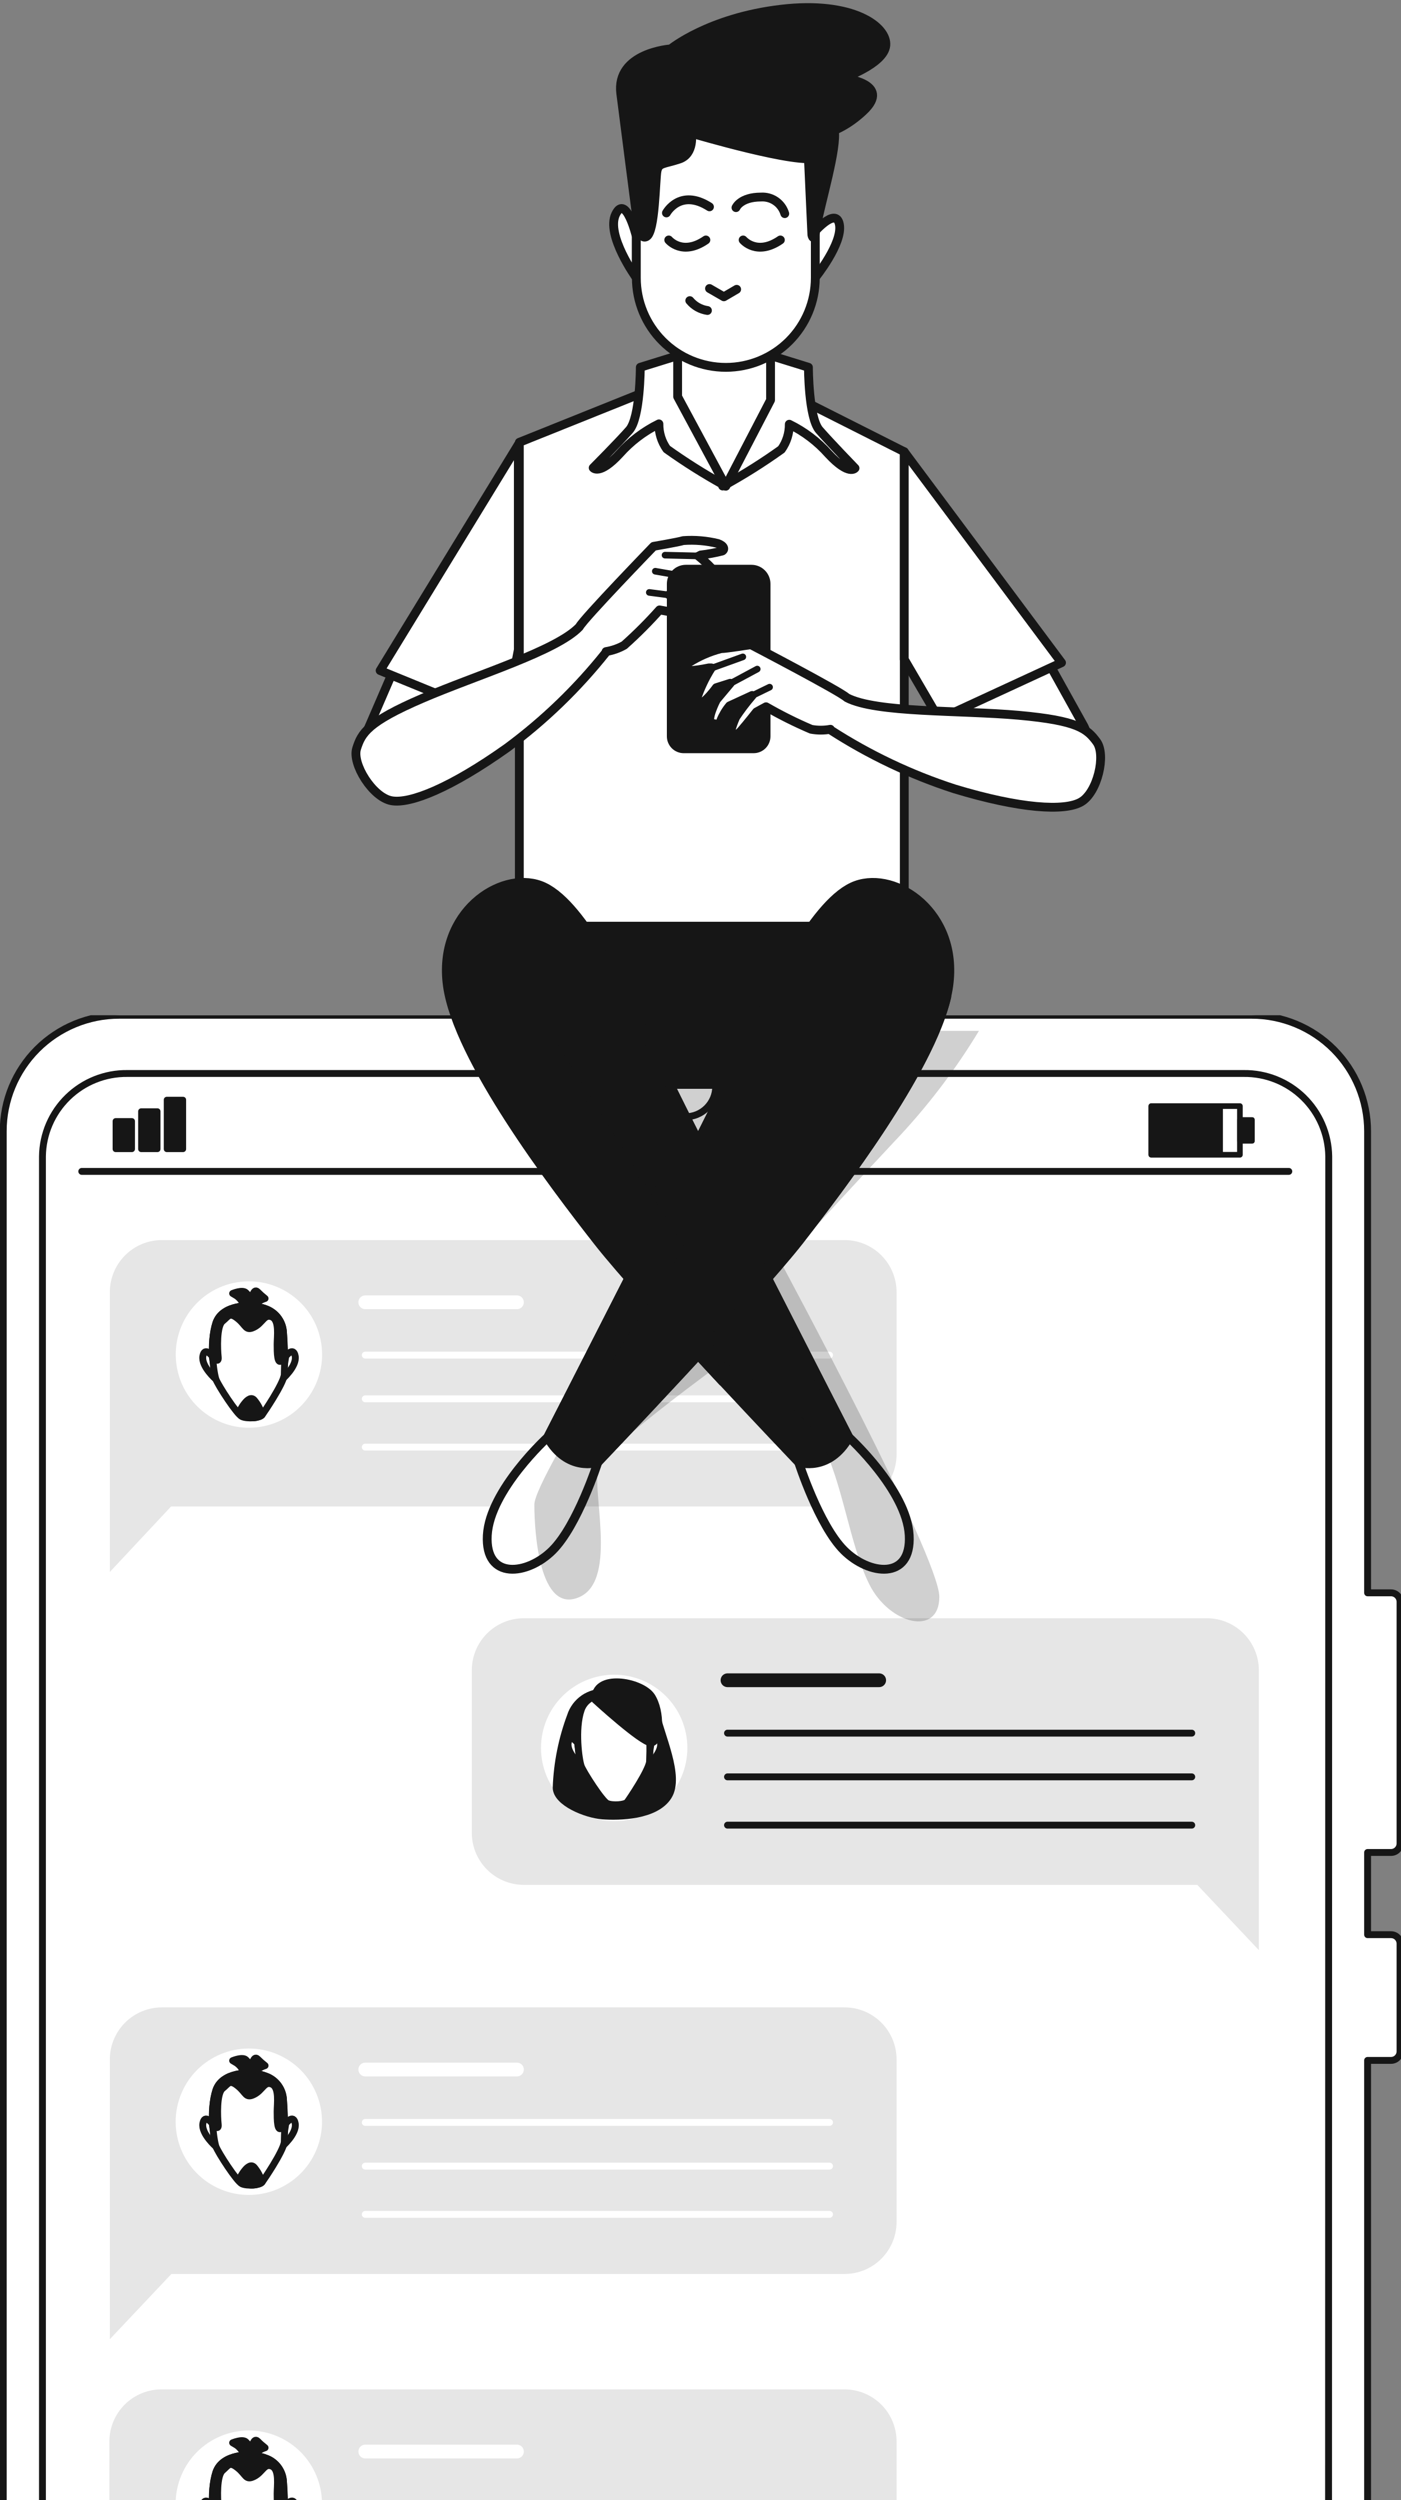 <?xml version="1.0" encoding="UTF-8"?> <svg xmlns="http://www.w3.org/2000/svg" width="185" height="330" viewBox="0 0 185 330" fill="none"><rect x="0" y="0" width="185" height="330" fill="#808080" stroke="none"/><g clip-path="url(#clip0_2954_1034)"><path d="M164.188 141.686H106.098L103.639 146.169C102.335 148.519 100.425 150.478 98.108 151.843C95.791 153.207 93.151 153.926 90.463 153.926C87.774 153.926 85.134 153.207 82.817 151.843C80.501 150.478 78.591 148.519 77.286 146.169L74.869 141.686H16.82C13.883 141.649 11.051 142.78 8.948 144.829C6.844 146.879 5.64 149.681 5.602 152.617V451.762C5.64 454.699 6.844 457.5 8.948 459.55C11.051 461.6 13.883 462.73 16.82 462.693H164.188C167.125 462.73 169.958 461.6 172.063 459.55C174.167 457.501 175.373 454.699 175.414 451.762V152.617C175.373 149.68 174.167 146.879 172.063 144.829C169.958 142.779 167.125 141.649 164.188 141.686Z" fill="white"></path><path d="M163.729 145.989H152.02V152.413H163.729V145.989Z" stroke="#161616" stroke-width="0.746" stroke-linecap="round" stroke-linejoin="round"></path><path d="M161.156 145.989H152.02V152.413H161.156V145.989Z" fill="#161616" stroke="#161616" stroke-width="0.659" stroke-linecap="round" stroke-linejoin="round"></path><path d="M165.354 147.783H163.707V150.61H165.354V147.783Z" fill="#161616" stroke="#161616" stroke-width="0.659" stroke-linecap="round" stroke-linejoin="round"></path><path d="M17.42 147.979H15.273V151.659H17.42V147.979Z" fill="#161616" stroke="#161616" stroke-width="0.803" stroke-linecap="round" stroke-linejoin="round"></path><path d="M20.791 146.685H18.645V151.659H20.791V146.685Z" fill="#161616" stroke="#161616" stroke-width="0.803" stroke-linecap="round" stroke-linejoin="round"></path><path d="M24.174 145.161H22.027V151.659H24.174V145.161Z" fill="#161616" stroke="#161616" stroke-width="0.803" stroke-linecap="round" stroke-linejoin="round"></path><path d="M10.797 154.609H170.186" stroke="#161616" stroke-width="0.909" stroke-linecap="round" stroke-linejoin="round"></path><path d="M183.685 244.501C184 244.501 184.302 244.376 184.525 244.153C184.748 243.93 184.873 243.628 184.873 243.313V211.421C184.873 211.105 184.748 210.803 184.525 210.58C184.302 210.358 184 210.232 183.685 210.232H180.588V149.307C180.588 147.296 180.191 145.305 179.422 143.447C178.652 141.59 177.524 139.902 176.101 138.48C174.679 137.059 172.991 135.932 171.133 135.163C169.274 134.394 167.283 133.999 165.272 134H15.741C13.73 133.999 11.739 134.394 9.881 135.163C8.023 135.932 6.334 137.059 4.912 138.48C3.49 139.902 2.362 141.59 1.592 143.447C0.822 145.305 0.426 147.296 0.426 149.307V463.693C0.426 465.704 0.822 467.695 1.592 469.553C2.362 471.41 3.49 473.098 4.912 474.52C6.334 475.941 8.023 477.068 9.881 477.837C11.739 478.606 13.73 479.001 15.741 479H165.272C167.283 479.001 169.274 478.606 171.133 477.837C172.991 477.068 174.679 475.941 176.101 474.52C177.524 473.098 178.652 471.41 179.422 469.553C180.191 467.695 180.588 465.704 180.588 463.693V271.944H183.685C184 271.944 184.302 271.819 184.525 271.596C184.748 271.373 184.873 271.071 184.873 270.756V256.539C184.873 256.224 184.748 255.921 184.525 255.699C184.302 255.476 184 255.351 183.685 255.351H180.588V244.501H183.685ZM175.417 451.762C175.376 454.7 174.171 457.501 172.066 459.55C169.961 461.6 167.128 462.73 164.191 462.693H16.823C13.886 462.73 11.054 461.6 8.951 459.55C6.847 457.5 5.643 454.699 5.605 451.762V152.618C5.643 149.681 6.847 146.879 8.951 144.83C11.054 142.78 13.886 141.649 16.823 141.686H74.913L77.33 146.169C78.635 148.52 80.544 150.479 82.861 151.843C85.178 153.207 87.818 153.926 90.507 153.926C93.195 153.926 95.835 153.207 98.152 151.843C100.469 150.479 102.379 148.52 103.683 146.169L106.142 141.686H164.232C167.169 141.649 170.002 142.779 172.107 144.829C174.211 146.879 175.417 149.68 175.458 152.618L175.417 451.762Z" fill="white" stroke="#161616" stroke-width="0.909" stroke-linecap="round" stroke-linejoin="round"></path><path d="M94.509 143.399C94.509 142.608 94.275 141.835 93.835 141.177C93.396 140.52 92.772 140.007 92.041 139.705C91.31 139.402 90.506 139.323 89.73 139.477C88.955 139.631 88.242 140.012 87.683 140.571C87.124 141.131 86.743 141.843 86.589 142.619C86.434 143.395 86.513 144.199 86.816 144.929C87.119 145.66 87.631 146.285 88.289 146.724C88.947 147.163 89.72 147.398 90.511 147.398C91.036 147.399 91.556 147.296 92.042 147.096C92.528 146.895 92.969 146.601 93.341 146.229C93.712 145.857 94.007 145.416 94.207 144.931C94.408 144.445 94.51 143.924 94.509 143.399Z" fill="white" stroke="#161616" stroke-width="0.909" stroke-linecap="round" stroke-linejoin="round"></path><path d="M111.517 163.672H21.379C19.556 163.672 17.807 164.396 16.518 165.686C15.228 166.975 14.504 168.724 14.504 170.547V207.479L22.592 198.834H111.517C113.341 198.834 115.089 198.11 116.379 196.82C117.668 195.531 118.392 193.782 118.392 191.959V170.547C118.392 168.724 117.668 166.975 116.379 165.686C115.089 164.396 113.341 163.672 111.517 163.672Z" fill="#E6E6E6"></path><path d="M34.423 188.315C39.689 187.457 43.263 182.493 42.405 177.227C41.548 171.96 36.583 168.386 31.317 169.244C26.05 170.102 22.477 175.066 23.334 180.332C24.192 185.599 29.156 189.173 34.423 188.315Z" fill="white"></path><path d="M37.738 179.004C37.738 179.004 38.754 177.652 38.983 179.004C39.213 180.356 37.246 182.052 37.246 182.052L37.738 179.004Z" fill="white" stroke="#161616" stroke-width="0.909" stroke-linecap="round" stroke-linejoin="round"></path><path d="M28.026 179.004C28.026 179.004 27.018 177.652 26.788 179.004C26.559 180.356 28.517 182.052 28.517 182.052L28.026 179.004Z" fill="white" stroke="#161616" stroke-width="0.909" stroke-linecap="round" stroke-linejoin="round"></path><path d="M33.228 172.342C33.228 172.342 29.401 172.047 28.516 174.595C27.631 177.144 28.229 181.265 28.516 182.052C28.803 182.839 31.269 186.657 31.949 186.969C32.63 187.28 34.309 187.165 34.596 186.772C34.883 186.379 37.349 182.749 37.538 181.478C37.618 179.604 37.583 177.727 37.431 175.857C37.396 175.198 37.174 174.562 36.793 174.022C36.412 173.483 35.886 173.062 35.276 172.809C34.624 172.539 33.932 172.381 33.228 172.342Z" fill="white" stroke="#161616" stroke-width="0.909" stroke-linecap="round" stroke-linejoin="round"></path><path d="M37.43 175.841C37.394 175.181 37.173 174.545 36.792 174.006C36.41 173.467 35.885 173.046 35.275 172.792C34.622 172.528 33.929 172.376 33.226 172.342C33.226 172.342 29.399 172.047 28.514 174.595C28.099 176.048 27.952 177.564 28.08 179.069C28.277 179.299 28.899 179.979 28.818 179.118C28.703 178.102 28.588 175.021 29.383 174.382C30.178 173.743 30.284 173.145 31.407 174.046C32.53 174.948 32.423 175.734 33.554 175.177C34.685 174.62 34.906 173.374 35.914 173.825C36.922 174.276 36.594 176.414 36.594 177.43C36.594 178.447 36.594 180.356 37.274 179.454C37.398 179.266 37.498 179.062 37.569 178.848C37.536 177.816 37.479 176.709 37.43 175.841Z" fill="#161616" stroke="#161616" stroke-width="0.909" stroke-linecap="round" stroke-linejoin="round"></path><path d="M31.594 186.338C31.594 186.338 32.806 183.879 33.577 184.797C34.057 185.366 34.404 186.035 34.593 186.755C34.129 187.065 33.567 187.194 33.014 187.117C32.461 187.04 31.956 186.763 31.594 186.338Z" fill="#161616" stroke="#161616" stroke-width="0.909" stroke-linecap="round" stroke-linejoin="round"></path><path d="M32.145 172.153C31.954 171.714 31.652 171.333 31.268 171.047L30.719 170.719C30.719 170.719 32.038 170.17 32.472 170.613C32.749 170.887 33.007 171.18 33.243 171.49C33.243 171.49 33.464 169.949 34.013 170.498C34.325 170.813 34.656 171.109 35.004 171.383C35.004 171.383 33.464 171.817 33.464 172.924" fill="#161616"></path><path d="M32.145 172.153C31.954 171.714 31.652 171.333 31.268 171.047L30.719 170.719C30.719 170.719 32.038 170.17 32.472 170.613C32.749 170.887 33.007 171.18 33.243 171.49C33.243 171.49 33.464 169.949 34.013 170.498C34.325 170.813 34.656 171.109 35.004 171.383C35.004 171.383 33.464 171.817 33.464 172.924" stroke="#161616" stroke-width="0.909" stroke-linecap="round" stroke-linejoin="round"></path><path d="M48.234 171.883H68.261" stroke="white" stroke-width="1.818" stroke-linecap="round" stroke-linejoin="round"></path><path d="M48.234 178.856H109.537" stroke="white" stroke-width="0.909" stroke-linecap="round" stroke-linejoin="round"></path><path d="M48.234 184.625H109.537" stroke="white" stroke-width="0.909" stroke-linecap="round" stroke-linejoin="round"></path><path d="M48.234 191H109.537" stroke="white" stroke-width="0.909" stroke-linecap="round" stroke-linejoin="round"></path><path d="M159.355 213.584H69.168C68.265 213.584 67.372 213.762 66.538 214.107C65.704 214.453 64.947 214.96 64.309 215.598C63.671 216.237 63.166 216.995 62.821 217.829C62.477 218.663 62.3 219.557 62.301 220.459V241.904C62.301 243.726 63.024 245.473 64.312 246.762C65.599 248.051 67.346 248.777 69.168 248.779H158.101L166.23 257.391V220.443C166.226 218.622 165.5 216.878 164.211 215.592C162.922 214.306 161.176 213.584 159.355 213.584Z" fill="#E6E6E6"></path><path d="M96.066 221.77H116.093" stroke="#161616" stroke-width="1.818" stroke-linecap="round" stroke-linejoin="round"></path><path d="M96.066 228.752H157.369" stroke="#161616" stroke-width="0.909" stroke-linecap="round" stroke-linejoin="round"></path><path d="M96.066 234.521H157.369" stroke="#161616" stroke-width="0.909" stroke-linecap="round" stroke-linejoin="round"></path><path d="M96.066 240.896H157.369" stroke="#161616" stroke-width="0.909" stroke-linecap="round" stroke-linejoin="round"></path><path d="M81.103 240.363C86.438 240.363 90.764 236.038 90.764 230.702C90.764 225.366 86.438 221.041 81.103 221.041C75.767 221.041 71.441 225.366 71.441 230.702C71.441 236.038 75.767 240.363 81.103 240.363Z" fill="white"></path><path d="M79.89 223.36C78.89 223.3 77.898 223.575 77.071 224.142C76.245 224.709 75.63 225.535 75.326 226.49C74.196 229.515 73.56 232.703 73.441 235.93C73.441 237.93 77.399 239.511 79.563 239.675C81.726 239.839 86.593 239.757 88.265 237.094C89.937 234.431 87.224 229.022 86.552 225.695C85.88 222.368 82.218 223.196 79.89 223.36Z" fill="#161616" stroke="#161616" stroke-width="0.909" stroke-linecap="round" stroke-linejoin="round"></path><path d="M85.984 230.038C85.984 230.038 87 228.686 87.221 230.038C87.442 231.39 85.492 233.079 85.492 233.079L85.984 230.038Z" fill="white" stroke="#161616" stroke-width="0.909" stroke-linecap="round" stroke-linejoin="round"></path><path d="M76.263 230.038C76.263 230.038 75.247 228.686 75.025 230.038C74.804 231.39 76.754 233.079 76.754 233.079L76.263 230.038Z" fill="white" stroke="#161616" stroke-width="0.909" stroke-linecap="round" stroke-linejoin="round"></path><path d="M81.464 223.417C81.464 223.417 77.638 223.122 76.753 225.671C75.868 228.219 76.458 232.341 76.753 233.12C77.048 233.898 79.498 237.733 80.186 238.036C80.874 238.339 82.538 238.233 82.833 237.84C83.128 237.446 85.578 233.816 85.775 232.546C85.855 230.672 85.819 228.794 85.668 226.925C85.633 226.265 85.412 225.628 85.031 225.089C84.65 224.55 84.123 224.129 83.513 223.876C82.861 223.609 82.168 223.454 81.464 223.417Z" fill="white" stroke="#161616" stroke-width="0.909" stroke-linecap="round" stroke-linejoin="round"></path><path d="M78.555 224.36C78.555 224.36 84.742 230.038 85.979 230.038C87.217 230.038 87.381 225.859 86.045 223.86C84.709 221.86 78.359 220.697 78.555 224.36Z" fill="#161616" stroke="#161616" stroke-width="0.909" stroke-linecap="round" stroke-linejoin="round"></path><path d="M111.517 264.947H21.379C19.557 264.947 17.81 265.67 16.52 266.957C15.231 268.245 14.506 269.991 14.504 271.813V308.746L22.633 300.133H111.517C112.42 300.134 113.314 299.957 114.148 299.613C114.982 299.268 115.74 298.763 116.378 298.125C117.017 297.487 117.523 296.73 117.869 295.896C118.214 295.062 118.392 294.169 118.392 293.266V271.813C118.392 270.911 118.214 270.017 117.869 269.184C117.523 268.35 117.017 267.593 116.378 266.955C115.74 266.317 114.982 265.812 114.148 265.467C113.314 265.122 112.42 264.945 111.517 264.947Z" fill="#E6E6E6"></path><path d="M41.775 283.761C43.83 278.837 41.504 273.179 36.58 271.124C31.656 269.069 25.998 271.396 23.943 276.32C21.888 281.244 24.215 286.902 29.139 288.956C34.063 291.011 39.721 288.685 41.775 283.761Z" fill="white"></path><path d="M37.738 280.278C37.738 280.278 38.754 278.926 38.983 280.278C39.213 281.63 37.246 283.318 37.246 283.318L37.738 280.278Z" fill="white" stroke="#161616" stroke-width="0.909" stroke-linecap="round" stroke-linejoin="round"></path><path d="M28.026 280.278C28.026 280.278 27.018 278.926 26.788 280.278C26.559 281.63 28.517 283.318 28.517 283.318L28.026 280.278Z" fill="white" stroke="#161616" stroke-width="0.909" stroke-linecap="round" stroke-linejoin="round"></path><path d="M33.228 273.608C33.228 273.608 29.401 273.313 28.516 275.861C27.631 278.41 28.229 282.532 28.516 283.318C28.803 284.105 31.269 287.932 31.949 288.235C32.63 288.538 34.309 288.431 34.596 288.038C34.883 287.645 37.349 284.023 37.538 282.745C37.618 280.87 37.583 278.993 37.431 277.123C37.397 276.464 37.176 275.829 36.795 275.291C36.413 274.752 35.887 274.334 35.276 274.083C34.624 273.814 33.932 273.654 33.228 273.608Z" fill="white" stroke="#161616" stroke-width="0.909" stroke-linecap="round" stroke-linejoin="round"></path><path d="M37.43 277.107C37.395 276.448 37.175 275.812 36.793 275.274C36.411 274.736 35.885 274.317 35.275 274.067C34.621 273.803 33.929 273.648 33.226 273.608C33.226 273.608 29.399 273.313 28.514 275.861C28.099 277.317 27.952 278.836 28.08 280.344C28.277 280.565 28.899 281.253 28.817 280.393C28.703 279.377 28.588 276.296 29.383 275.656C30.178 275.017 30.284 274.419 31.407 275.32C32.53 276.222 32.423 277.009 33.554 276.443C34.685 275.878 34.906 274.64 35.914 275.091C36.922 275.542 36.594 277.68 36.594 278.697C36.594 279.713 36.594 281.63 37.274 280.729C37.398 280.537 37.497 280.331 37.569 280.114C37.536 279.09 37.479 277.967 37.43 277.107Z" fill="#161616" stroke="#161616" stroke-width="0.909" stroke-linecap="round" stroke-linejoin="round"></path><path d="M31.594 287.604C31.594 287.604 32.806 285.146 33.577 286.063C34.055 286.634 34.402 287.302 34.593 288.022C34.129 288.332 33.567 288.46 33.014 288.383C32.461 288.306 31.956 288.029 31.594 287.604Z" fill="#161616" stroke="#161616" stroke-width="0.909" stroke-linecap="round" stroke-linejoin="round"></path><path d="M32.145 273.403C31.955 272.966 31.652 272.587 31.268 272.305L30.719 271.977C30.719 271.977 32.038 271.428 32.472 271.862C32.748 272.14 33.006 272.436 33.243 272.747C33.243 272.747 33.464 271.207 34.013 271.756C34.324 272.07 34.655 272.363 35.004 272.633C35.004 272.633 33.464 273.075 33.464 274.173" fill="#161616"></path><path d="M32.145 273.403C31.955 272.966 31.652 272.587 31.268 272.305L30.719 271.977C30.719 271.977 32.038 271.428 32.472 271.862C32.748 272.14 33.006 272.436 33.243 272.747C33.243 272.747 33.464 271.207 34.013 271.756C34.324 272.07 34.655 272.363 35.004 272.633C35.004 272.633 33.464 273.075 33.464 274.173" stroke="#161616" stroke-width="0.909" stroke-linecap="round" stroke-linejoin="round"></path><path d="M48.234 273.149H68.261" stroke="white" stroke-width="1.818" stroke-linecap="round" stroke-linejoin="round"></path><path d="M48.234 280.131H109.537" stroke="white" stroke-width="0.909" stroke-linecap="round" stroke-linejoin="round"></path><path d="M48.234 285.899H109.537" stroke="white" stroke-width="0.909" stroke-linecap="round" stroke-linejoin="round"></path><path d="M48.234 292.267H109.537" stroke="white" stroke-width="0.909" stroke-linecap="round" stroke-linejoin="round"></path><path d="M111.516 315.366H21.378C20.47 315.359 19.57 315.531 18.729 315.873C17.888 316.215 17.124 316.721 16.479 317.36C15.835 317.999 15.323 318.759 14.974 319.597C14.625 320.435 14.445 321.334 14.445 322.242V359.174L22.574 350.561H111.516C113.339 350.561 115.088 349.837 116.377 348.548C117.667 347.258 118.391 345.51 118.391 343.686V322.242C118.392 321.338 118.215 320.444 117.87 319.609C117.525 318.775 117.018 318.016 116.38 317.378C115.741 316.739 114.983 316.233 114.148 315.888C113.314 315.542 112.419 315.365 111.516 315.366Z" fill="#E6E6E6"></path><path d="M41.771 334.177C43.826 329.252 41.5 323.595 36.576 321.54C31.652 319.485 25.994 321.811 23.939 326.736C21.884 331.66 24.211 337.317 29.135 339.372C34.059 341.427 39.717 339.101 41.771 334.177Z" fill="white"></path><path d="M37.738 330.698C37.738 330.698 38.754 329.346 38.983 330.698C39.213 332.05 37.246 333.738 37.246 333.738L37.738 330.698Z" fill="white" stroke="#161616" stroke-width="0.909" stroke-linecap="round" stroke-linejoin="round"></path><path d="M28.026 330.698C28.026 330.698 27.018 329.346 26.788 330.698C26.559 332.05 28.517 333.738 28.517 333.738L28.026 330.698Z" fill="white" stroke="#161616" stroke-width="0.909" stroke-linecap="round" stroke-linejoin="round"></path><path d="M33.228 324.028C33.228 324.028 29.401 323.733 28.516 326.289C27.631 328.846 28.229 332.951 28.516 333.738C28.803 334.525 31.269 338.351 31.949 338.655C32.63 338.958 34.309 338.851 34.596 338.458C34.883 338.065 37.349 334.435 37.538 333.156C37.618 331.282 37.583 329.405 37.431 327.535C37.397 326.876 37.176 326.241 36.795 325.702C36.413 325.164 35.887 324.745 35.276 324.495C34.623 324.229 33.931 324.071 33.228 324.028Z" fill="white" stroke="#161616" stroke-width="0.909" stroke-linecap="round" stroke-linejoin="round"></path><path d="M37.43 327.527C37.395 326.868 37.175 326.232 36.793 325.694C36.412 325.156 35.885 324.737 35.275 324.487C34.621 324.223 33.929 324.068 33.226 324.028C33.226 324.028 29.399 323.733 28.514 326.289C28.099 327.742 27.952 329.258 28.08 330.763C28.277 330.993 28.899 331.673 28.818 330.813C28.703 329.797 28.588 326.756 29.383 326.076C30.178 325.396 30.284 324.839 31.407 325.74C32.53 326.642 32.423 327.428 33.554 326.863C34.685 326.298 34.906 325.06 35.914 325.511C36.922 325.962 36.594 328.109 36.594 329.116C36.594 330.124 36.594 332.05 37.274 331.149C37.397 330.959 37.496 330.756 37.569 330.542C37.536 329.51 37.479 328.387 37.43 327.527Z" fill="#161616" stroke="#161616" stroke-width="0.909" stroke-linecap="round" stroke-linejoin="round"></path><path d="M32.145 323.84C31.955 323.402 31.652 323.023 31.268 322.742L30.719 322.414C30.719 322.414 32.038 321.865 32.472 322.299C32.748 322.577 33.006 322.872 33.243 323.184C33.243 323.184 33.464 321.643 34.013 322.192C34.324 322.507 34.655 322.799 35.004 323.069C35.004 323.069 33.464 323.512 33.464 324.61" fill="#161616"></path><path d="M32.145 323.84C31.955 323.402 31.652 323.023 31.268 322.742L30.719 322.414C30.719 322.414 32.038 321.865 32.472 322.299C32.748 322.577 33.006 322.872 33.243 323.184C33.243 323.184 33.464 321.643 34.013 322.192C34.324 322.507 34.655 322.799 35.004 323.069C35.004 323.069 33.464 323.512 33.464 324.61" stroke="#161616" stroke-width="0.909" stroke-linecap="round" stroke-linejoin="round"></path><path d="M48.234 323.569H68.261" stroke="white" stroke-width="1.818" stroke-linecap="round" stroke-linejoin="round"></path></g><path d="M53.029 85.975L47.54 98.677C47.349 99.021 47.232 99.401 47.198 99.793C47.164 100.185 47.213 100.58 47.341 100.952C47.47 101.323 47.676 101.664 47.945 101.951C48.214 102.237 48.541 102.464 48.904 102.616L52.26 104.085C55.383 104.504 58.378 101.754 59.147 100.752L65.952 92.443L53.029 85.975Z" fill="white" stroke="#161616" stroke-width="1.165" stroke-linecap="round" stroke-linejoin="round"></path><path d="M92.106 48.941L68.578 58.38V127.24H119.41V59.627L97.21 48.44L92.106 48.941Z" fill="white" stroke="#161616" stroke-width="1.165" stroke-linecap="round" stroke-linejoin="round"></path><path d="M108.196 56.772C106.751 55.117 106.751 48.475 106.751 48.475L100.726 46.61L95.645 47.17L90.564 46.61L84.551 48.475C84.551 48.475 84.551 55.117 83.094 56.772C81.638 58.427 78.328 61.748 78.328 61.748C78.328 61.748 79.156 62.785 81.824 59.883C83.281 58.246 85.042 56.908 87.01 55.945C86.995 57.134 87.358 58.297 88.047 59.266C90.417 60.956 92.879 62.513 95.424 63.927V64.149L95.61 64.032L95.808 64.149V63.974C98.354 62.562 100.817 61.006 103.185 59.312C103.874 58.343 104.237 57.18 104.222 55.991C106.192 56.952 107.954 58.29 109.408 59.93C112.111 62.832 112.904 61.795 112.904 61.795C112.904 61.795 109.652 58.438 108.196 56.772Z" fill="white" stroke="#161616" stroke-width="1.165" stroke-linecap="round" stroke-linejoin="round"></path><path d="M89.481 44.396V52.355L95.843 64.172L101.751 52.81V44.629L89.481 44.396Z" fill="white" stroke="#161616" stroke-width="1.165" stroke-linecap="round" stroke-linejoin="round"></path><path d="M84.029 31.216C84.029 31.216 82.654 25.518 81.302 28.268C79.95 31.018 84.029 36.67 84.029 36.67V31.216Z" fill="white" stroke="#161616" stroke-width="1.165" stroke-linecap="round" stroke-linejoin="round"></path><path d="M107.207 30.995C107.207 30.995 110.388 27.126 110.843 29.631C111.297 32.137 107.662 36.623 107.662 36.623L107.207 30.995Z" fill="white" stroke="#161616" stroke-width="1.165" stroke-linecap="round" stroke-linejoin="round"></path><path d="M95.844 48.487C92.71 48.487 89.704 47.242 87.488 45.026C85.272 42.81 84.027 39.804 84.027 36.67V13.037H107.66V36.67C107.66 39.804 106.415 42.81 104.199 45.026C101.983 47.242 98.978 48.487 95.844 48.487Z" fill="white" stroke="#161616" stroke-width="1.165" stroke-linecap="round" stroke-linejoin="round"></path><path d="M88.305 31.671C88.305 31.671 90.099 33.827 93.211 31.671Z" fill="white"></path><path d="M88.305 31.671C88.305 31.671 90.099 33.827 93.211 31.671" stroke="#161616" stroke-width="1.165" stroke-linecap="round" stroke-linejoin="round"></path><path d="M98.129 31.671C98.129 31.671 99.924 33.827 103.047 31.671Z" fill="white"></path><path d="M98.129 31.671C98.129 31.671 99.924 33.827 103.047 31.671" stroke="#161616" stroke-width="1.165" stroke-linecap="round" stroke-linejoin="round"></path><path d="M88 28.105C88 28.105 89.795 24.807 93.687 27.301" stroke="#161616" stroke-width="1.165" stroke-linecap="round" stroke-linejoin="round"></path><path d="M97.184 27.406C97.184 27.406 97.778 26.007 100.481 26.007C101.176 25.962 101.866 26.155 102.438 26.553C103.009 26.951 103.429 27.531 103.628 28.198" stroke="#161616" stroke-width="1.165" stroke-linecap="round" stroke-linejoin="round"></path><path d="M93.688 38.08L95.587 39.175L97.277 38.185" stroke="#161616" stroke-width="1.165" stroke-linecap="round" stroke-linejoin="round"></path><path d="M91.086 39.676C91.674 40.385 92.505 40.85 93.417 40.982" stroke="#161616" stroke-width="1.165" stroke-linecap="round" stroke-linejoin="round"></path><path d="M106.752 20.997L107.207 30.995C107.207 30.995 107.428 32.358 107.883 29.632C108.337 26.905 110.621 19.4 110.155 17.128C109.689 14.855 106.519 14.797 105.156 15.543C103.792 16.288 106.752 20.997 106.752 20.997Z" fill="#161616" stroke="#161616" stroke-width="1.165" stroke-linecap="round" stroke-linejoin="round"></path><path d="M84.026 28.268C84.026 28.268 82.663 17.78 81.975 12.361C81.288 6.942 88.571 6.453 88.571 6.453C88.571 6.453 93.571 2.351 103.115 1.221C112.659 0.09 117.204 3.551 116.97 5.998C116.737 8.446 111.295 10.31 111.295 10.31C111.295 10.31 117.879 10.998 114.022 14.634C110.165 18.269 106.517 18.036 106.517 18.036C106.517 18.036 109.932 19.633 107.881 20.763C105.83 21.894 91.298 17.582 91.298 17.582C91.298 17.582 91.753 20.309 89.702 20.996C87.651 21.684 86.975 21.451 86.753 22.581C86.532 23.712 86.52 30.54 85.39 31.216C84.26 31.892 84.026 28.268 84.026 28.268Z" fill="#161616" stroke="#161616" stroke-width="1.165" stroke-linecap="round" stroke-linejoin="round"></path><path d="M68.445 58.672L50.195 88.504L66.603 95.217L68.445 85.766V58.672Z" fill="white" stroke="#161616" stroke-width="1.165" stroke-linecap="round" stroke-linejoin="round"></path><path d="M138.189 86.966L143.119 95.834C143.31 96.178 143.426 96.558 143.461 96.95C143.495 97.342 143.446 97.737 143.317 98.108C143.189 98.48 142.983 98.821 142.714 99.107C142.445 99.394 142.118 99.621 141.755 99.773L134.763 102.698C134.186 102.938 133.546 102.977 132.944 102.81C132.342 102.643 131.813 102.28 131.442 101.777L125.277 93.434L138.189 86.966Z" fill="white" stroke="#161616" stroke-width="1.165" stroke-linecap="round" stroke-linejoin="round"></path><path d="M119.406 59.627L140.173 87.467L124.021 94.925L119.406 87.024V59.627Z" fill="white" stroke="#161616" stroke-width="1.165" stroke-linecap="round" stroke-linejoin="round"></path><path d="M47.097 98.783C47.738 96.755 48.554 95.287 55.721 92.198C62.888 89.11 73.481 85.929 76.51 82.736C77.023 81.699 86.311 72.108 86.311 72.108C86.311 72.108 89.609 71.549 90.215 71.351C91.752 71.239 93.297 71.369 94.795 71.735C95.645 72.038 95.727 72.516 95.377 72.726C94.442 72.965 93.492 73.14 92.534 73.25L92.243 73.402C93.457 74.391 94.542 75.531 95.47 76.793C95.575 77.119 95.832 77.154 95.179 77.375C94.526 77.597 92.452 76.117 92.452 76.117H90.541L92.965 77.597C92.965 77.597 95.296 79.846 94.492 80.347C93.688 80.848 93.443 80.825 93.326 80.347C93.21 79.869 91.613 78.855 91.613 78.855L88.35 78.506C89.383 79.119 90.379 79.792 91.334 80.522C91.797 81.033 92.222 81.578 92.604 82.153C92.604 82.153 92.312 83.097 91.264 82.48C90.215 81.862 88.502 80.755 88.502 80.755L87.092 80.499C85.629 82.141 84.073 83.697 82.43 85.16C81.686 85.579 80.873 85.863 80.03 85.999V86.092C76.248 90.843 71.86 95.078 66.978 98.689C59.566 103.957 54.159 106.147 51.677 105.681C49.195 105.215 46.445 100.81 47.097 98.783Z" fill="white" stroke="#161616" stroke-width="1.165" stroke-linecap="round" stroke-linejoin="round"></path><path d="M90.563 76.094L86.531 75.394" stroke="#161616" stroke-width="0.874" stroke-linecap="round" stroke-linejoin="round"></path><path d="M88.349 78.529L85.738 78.191" stroke="#161616" stroke-width="0.874" stroke-linecap="round" stroke-linejoin="round"></path><path d="M92.28 73.378L87.816 73.273" stroke="#161616" stroke-width="0.874" stroke-linecap="round" stroke-linejoin="round"></path><path d="M65.531 122.241H122.504V122.73C122.504 128.139 120.356 133.326 116.531 137.15C112.707 140.975 107.52 143.124 102.111 143.124H85.925C80.516 143.124 75.329 140.975 71.504 137.15C67.68 133.326 65.531 128.139 65.531 122.73V122.241Z" fill="#161616" stroke="#161616" stroke-width="1.165" stroke-linecap="round" stroke-linejoin="round"></path><path d="M105.469 193.023C105.469 193.023 108.126 201.308 111.435 204.618C114.745 207.928 120.385 208.603 120.059 202.637C119.732 196.67 112.1 189.713 112.1 189.713C112.1 189.713 105.469 190.04 105.469 193.023Z" fill="white" stroke="#161616" stroke-width="1.165" stroke-linecap="round" stroke-linejoin="round"></path><path d="M112.102 189.714C112.102 189.714 92.886 152.26 87.572 141.317C82.258 130.375 76.641 118.78 71.339 116.845C66.037 114.911 57.751 120.481 59.08 130.095C60.408 139.709 72.994 156.28 78.96 163.89C84.927 171.5 105.472 193.023 105.472 193.023C105.472 193.023 109.457 194.352 112.102 189.714Z" fill="#161616" stroke="#161616" stroke-width="1.165" stroke-linecap="round" stroke-linejoin="round"></path><path d="M78.936 193.023C78.936 193.023 76.279 201.308 72.969 204.618C69.659 207.928 64.019 208.603 64.346 202.637C64.672 196.67 72.305 189.713 72.305 189.713C72.305 189.713 78.936 190.04 78.936 193.023Z" fill="white" stroke="#161616" stroke-width="1.165" stroke-linecap="round" stroke-linejoin="round"></path><path d="M72.305 189.714C72.305 189.714 91.521 152.26 96.777 141.317C102.032 130.375 107.719 118.78 113.022 116.845C118.324 114.911 126.609 120.481 125.281 130.095C123.952 139.709 111.367 156.28 105.4 163.89C99.434 171.5 78.889 193.023 78.889 193.023C78.889 193.023 74.95 194.352 72.305 189.714Z" fill="#161616" stroke="#161616" stroke-width="1.165" stroke-linecap="round" stroke-linejoin="round"></path><path d="M125.025 131.563C124.407 130.573 123.09 129.909 120.748 129.442C117.73 128.837 110.621 128.965 102.79 129.442C100.774 133.137 98.781 137.25 96.824 141.271C91.521 152.213 72.352 189.667 72.352 189.667C74.997 194.328 78.982 192.977 78.982 192.977C78.982 192.977 99.527 171.43 105.494 163.843C111.111 156.618 122.741 141.317 125.025 131.563Z" stroke="#161616" stroke-width="1.165" stroke-linecap="round" stroke-linejoin="round"></path><path d="M90.576 74.544H99.222C99.89 74.544 100.53 74.809 101.002 75.281C101.474 75.753 101.74 76.393 101.74 77.061V97.186C101.74 97.776 101.505 98.343 101.088 98.76C100.67 99.177 100.104 99.412 99.514 99.412H90.284C89.694 99.412 89.128 99.177 88.71 98.76C88.293 98.343 88.059 97.776 88.059 97.186V77.049C88.062 76.384 88.328 75.746 88.8 75.277C89.272 74.807 89.91 74.544 90.576 74.544Z" fill="#161616"></path><path d="M144.81 97.908C143.551 96.195 142.328 95.112 134.543 94.412C126.759 93.713 115.711 94.121 111.819 92.082C111.003 91.266 99.152 85.09 99.152 85.09C99.152 85.09 95.831 85.614 95.201 85.614C93.708 85.999 92.284 86.617 90.983 87.444C90.272 87.991 90.354 88.469 90.75 88.551C91.71 88.486 92.664 88.354 93.605 88.154H93.931C93.096 89.467 92.43 90.881 91.95 92.361C91.95 92.711 91.729 92.827 92.416 92.827C93.104 92.827 94.595 90.765 94.595 90.765L96.425 90.182L94.595 92.361C94.595 92.361 93.104 95.228 94.013 95.461C94.922 95.694 95.178 95.566 95.178 95.112C95.463 94.406 95.856 93.749 96.343 93.165L99.327 91.79C98.541 92.699 97.813 93.657 97.147 94.657C96.867 95.287 96.637 95.937 96.46 96.603C96.46 96.603 97.031 97.407 97.835 96.487C98.639 95.566 99.898 93.969 99.898 93.969L101.156 93.282C103.08 94.391 105.068 95.383 107.111 96.254C107.951 96.409 108.812 96.409 109.652 96.254V96.335C114.752 99.63 120.26 102.246 126.036 104.12C134.741 106.753 140.591 107.103 142.759 105.844C144.926 104.586 146.08 99.633 144.81 97.908Z" fill="white" stroke="#161616" stroke-width="1.165" stroke-linecap="round" stroke-linejoin="round"></path><path d="M96.391 90.24L99.992 88.306" stroke="#161616" stroke-width="0.874" stroke-linecap="round" stroke-linejoin="round"></path><path d="M99.258 91.849L101.623 90.695" stroke="#161616" stroke-width="0.874" stroke-linecap="round" stroke-linejoin="round"></path><path d="M93.894 88.213L98.09 86.698" stroke="#161616" stroke-width="0.874" stroke-linecap="round" stroke-linejoin="round"></path><path d="M86.148 138.439L74.168 139.604L88.933 161.198L85.437 171.453C88.548 174.949 92.137 178.841 95.412 182.36L98.722 180.03C98.722 180.03 103.523 186.765 108.359 192.848C109.953 192.286 111.269 191.13 112.03 189.62C112.03 189.62 92.813 152.166 87.499 141.224C87.115 140.362 86.637 139.394 86.148 138.439Z" stroke="#161616" stroke-width="1.165" stroke-linecap="round" stroke-linejoin="round"></path><path opacity="0.2" d="M129.268 136.062H72.516L90.369 164.577C90.369 164.577 70.559 194.946 70.559 198.582C70.559 202.218 71.223 213.114 76.502 210.794C81.781 208.475 77.83 195.936 79.147 193.314C80.464 190.692 95.462 179.785 95.462 179.785C95.462 179.785 105.554 185.052 108.409 190.273C111.264 195.494 112.149 203.826 114.795 209.116C117.44 214.407 124.036 216.05 124.036 210.76C124.036 205.469 103.235 166.85 103.235 166.85C103.235 166.85 107.896 161.571 118.093 150.675C122.338 146.224 126.085 141.324 129.268 136.062Z" fill="#161616"></path><defs><clipPath id="clip0_2954_1034"><rect width="185" height="196" fill="white" transform="translate(0 134)"></rect></clipPath></defs></svg> 